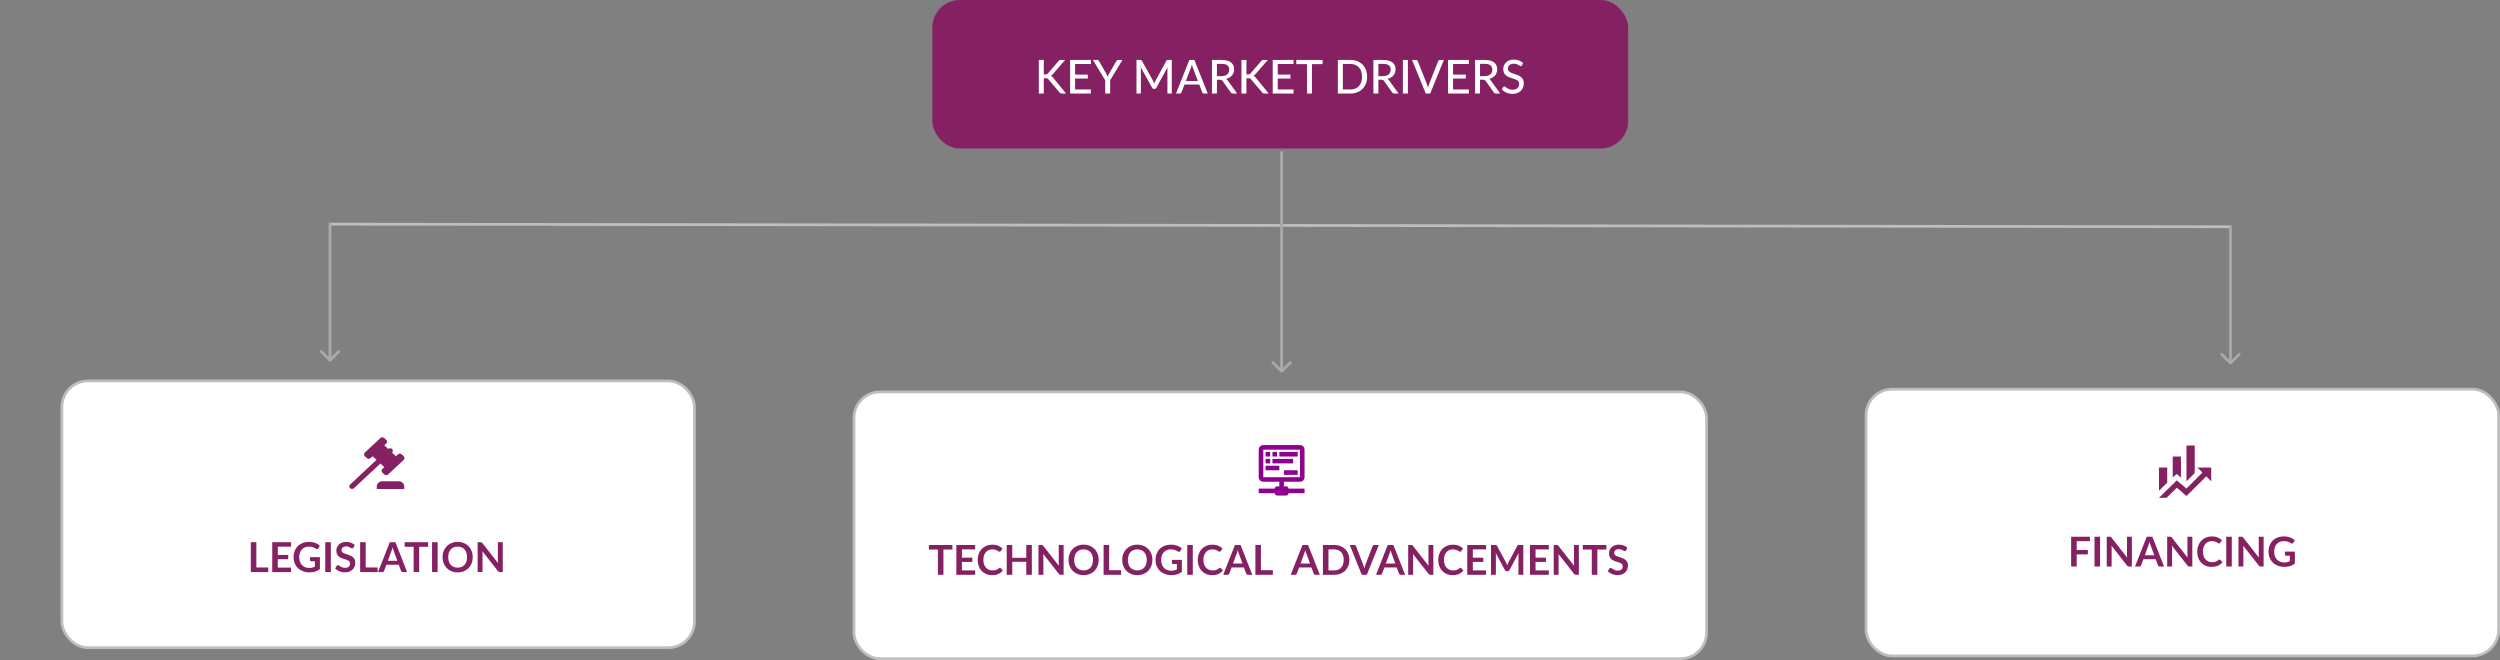 <svg width="909" height="240" viewBox="0 0 909 240" fill="none" xmlns="http://www.w3.org/2000/svg">
<rect x="0" y="0" width="909" height="240" fill="#808080" stroke="none"/>
<rect x="339" width="253" height="54" rx="10" fill="#852163"/>
<rect x="22.5" y="138.5" width="230" height="97" rx="9.5" fill="white" stroke="#BEBEBE"/>
<rect x="310.5" y="142.5" width="310" height="97" rx="9.5" fill="white" stroke="#BEBEBE"/>
<rect x="678.5" y="141.5" width="230" height="97" rx="9.5" fill="white" stroke="#BEBEBE"/>
<path d="M379.523 27.073H380.118C380.334 27.073 380.507 27.047 380.637 26.996C380.773 26.939 380.895 26.846 381.002 26.715L384.887 22.202C385.012 22.049 385.139 21.944 385.269 21.887C385.4 21.825 385.561 21.794 385.754 21.794H387.301L382.779 26.996C382.666 27.143 382.552 27.262 382.439 27.353C382.331 27.444 382.218 27.52 382.099 27.582C382.411 27.69 382.683 27.908 382.915 28.237L387.615 34H386.043C385.93 34 385.83 33.992 385.745 33.974C385.666 33.958 385.595 33.935 385.533 33.907C385.476 33.873 385.422 33.833 385.371 33.788C385.326 33.742 385.284 33.688 385.244 33.626L381.223 28.866C381.167 28.792 381.11 28.73 381.053 28.679C380.997 28.628 380.932 28.588 380.858 28.56C380.784 28.526 380.699 28.503 380.603 28.492C380.507 28.475 380.393 28.466 380.263 28.466H379.523V34H377.713V21.794H379.523V27.073ZM396.659 32.529L396.65 34H389.085V21.794H396.65V23.265H390.904V27.132H395.528V28.552H390.904V32.529H396.659ZM403.648 29.172V34H401.846V29.172L397.375 21.794H398.965C399.123 21.794 399.251 21.834 399.347 21.913C399.443 21.987 399.523 22.086 399.585 22.21L402.237 26.775C402.345 26.985 402.441 27.183 402.526 27.37C402.617 27.557 402.696 27.741 402.764 27.922C402.826 27.741 402.897 27.557 402.977 27.37C403.062 27.183 403.158 26.985 403.266 26.775L405.909 22.21C405.966 22.108 406.042 22.015 406.139 21.93C406.241 21.839 406.368 21.794 406.521 21.794H408.119L403.648 29.172ZM426.059 21.794V34H424.478V25.313C424.478 25.183 424.481 25.044 424.486 24.896C424.498 24.749 424.509 24.599 424.52 24.446L420.457 31.901C420.316 32.178 420.097 32.317 419.803 32.317H419.548C419.253 32.317 419.038 32.178 418.902 31.901L414.762 24.421C414.796 24.738 414.813 25.035 414.813 25.313V34H413.224V21.794H414.567C414.725 21.794 414.847 21.811 414.932 21.845C415.023 21.873 415.108 21.958 415.187 22.1L419.267 29.41C419.347 29.557 419.42 29.713 419.488 29.878C419.556 30.042 419.621 30.206 419.684 30.37C419.803 30.036 419.942 29.713 420.1 29.401L424.104 22.1C424.177 21.958 424.257 21.873 424.342 21.845C424.432 21.811 424.557 21.794 424.716 21.794H426.059ZM435.564 29.453L433.753 24.718C433.623 24.395 433.493 23.987 433.362 23.494C433.3 23.738 433.235 23.964 433.167 24.174C433.104 24.384 433.042 24.571 432.98 24.735L431.178 29.453H435.564ZM439.142 34H437.748C437.59 34 437.459 33.96 437.357 33.881C437.255 33.802 437.182 33.7 437.136 33.575L436.057 30.744H430.676L429.597 33.575C429.557 33.683 429.483 33.782 429.376 33.873C429.268 33.958 429.138 34 428.985 34H427.591L432.453 21.794H434.28L439.142 34ZM444.126 27.676C444.59 27.676 444.998 27.619 445.35 27.506C445.707 27.393 446.004 27.234 446.242 27.03C446.48 26.82 446.659 26.574 446.778 26.291C446.897 26.002 446.956 25.684 446.956 25.338C446.956 24.636 446.724 24.106 446.259 23.749C445.8 23.392 445.109 23.213 444.185 23.213H442.477V27.676H444.126ZM449.821 34H448.206C447.883 34 447.647 33.873 447.5 33.617L444.483 29.384C444.386 29.243 444.281 29.144 444.168 29.087C444.055 29.025 443.885 28.994 443.658 28.994H442.477V34H440.666V21.794H444.185C444.973 21.794 445.65 21.876 446.217 22.041C446.789 22.199 447.259 22.429 447.628 22.729C448.002 23.024 448.276 23.381 448.452 23.8C448.633 24.219 448.724 24.69 448.724 25.211C448.724 25.636 448.659 26.035 448.529 26.41C448.398 26.784 448.206 27.121 447.951 27.421C447.701 27.716 447.395 27.971 447.033 28.186C446.67 28.401 446.259 28.566 445.8 28.679C446.027 28.815 446.222 29.005 446.387 29.248L449.821 34ZM453.201 27.073H453.796C454.012 27.073 454.184 27.047 454.315 26.996C454.451 26.939 454.573 26.846 454.68 26.715L458.565 22.202C458.689 22.049 458.817 21.944 458.947 21.887C459.078 21.825 459.239 21.794 459.432 21.794H460.979L456.457 26.996C456.343 27.143 456.23 27.262 456.117 27.353C456.009 27.444 455.896 27.52 455.777 27.582C456.088 27.69 456.36 27.908 456.593 28.237L461.293 34H459.721C459.607 34 459.508 33.992 459.423 33.974C459.344 33.958 459.273 33.935 459.211 33.907C459.154 33.873 459.1 33.833 459.049 33.788C459.004 33.742 458.961 33.688 458.922 33.626L454.901 28.866C454.845 28.792 454.788 28.73 454.731 28.679C454.675 28.628 454.609 28.588 454.536 28.56C454.462 28.526 454.377 28.503 454.281 28.492C454.184 28.475 454.071 28.466 453.941 28.466H453.201V34H451.391V21.794H453.201V27.073ZM470.336 32.529L470.328 34H462.763V21.794H470.328V23.265H464.582V27.132H469.206V28.552H464.582V32.529H470.336ZM480.896 23.307H477.02V34H475.218V23.307H471.325V21.794H480.896V23.307ZM497.087 27.897C497.087 28.809 496.94 29.64 496.645 30.387C496.356 31.136 495.945 31.779 495.413 32.317C494.88 32.85 494.242 33.263 493.5 33.558C492.758 33.853 491.933 34 491.027 34H486.437V21.794H491.027C491.933 21.794 492.758 21.941 493.5 22.236C494.242 22.531 494.88 22.947 495.413 23.485C495.945 24.018 496.356 24.661 496.645 25.415C496.94 26.163 497.087 26.99 497.087 27.897ZM495.234 27.897C495.234 27.172 495.135 26.523 494.937 25.951C494.738 25.372 494.455 24.885 494.087 24.488C493.724 24.086 493.282 23.78 492.761 23.57C492.245 23.361 491.667 23.256 491.027 23.256H488.256V32.538H491.027C491.667 32.538 492.245 32.433 492.761 32.224C493.282 32.014 493.724 31.711 494.087 31.314C494.455 30.912 494.738 30.424 494.937 29.852C495.135 29.28 495.234 28.628 495.234 27.897ZM502.829 27.676C503.293 27.676 503.701 27.619 504.053 27.506C504.41 27.393 504.707 27.234 504.945 27.03C505.183 26.82 505.362 26.574 505.481 26.291C505.6 26.002 505.659 25.684 505.659 25.338C505.659 24.636 505.427 24.106 504.962 23.749C504.503 23.392 503.812 23.213 502.888 23.213H501.18V27.676H502.829ZM508.524 34H506.909C506.586 34 506.351 33.873 506.203 33.617L503.186 29.384C503.089 29.243 502.985 29.144 502.871 29.087C502.758 29.025 502.588 28.994 502.361 28.994H501.18V34H499.369V21.794H502.888C503.676 21.794 504.353 21.876 504.92 22.041C505.492 22.199 505.962 22.429 506.331 22.729C506.705 23.024 506.98 23.381 507.155 23.8C507.337 24.219 507.427 24.69 507.427 25.211C507.427 25.636 507.362 26.035 507.232 26.41C507.101 26.784 506.909 27.121 506.654 27.421C506.404 27.716 506.098 27.971 505.736 28.186C505.373 28.401 504.962 28.566 504.503 28.679C504.73 28.815 504.925 29.005 505.09 29.248L508.524 34ZM511.913 34H510.094V21.794H511.913V34ZM524.989 21.794L520.025 34H518.401L513.437 21.794H514.882C515.041 21.794 515.169 21.834 515.265 21.913C515.367 21.992 515.443 22.094 515.494 22.219L518.792 30.515C518.872 30.719 518.948 30.943 519.022 31.186C519.101 31.43 519.172 31.685 519.234 31.951C519.291 31.685 519.353 31.43 519.421 31.186C519.489 30.943 519.563 30.719 519.642 30.515L522.932 22.219C522.972 22.106 523.042 22.006 523.144 21.922C523.252 21.837 523.382 21.794 523.535 21.794H524.989ZM534.086 32.529L534.078 34H526.513V21.794H534.078V23.265H528.332V27.132H532.956V28.552H528.332V32.529H534.086ZM539.784 27.676C540.248 27.676 540.656 27.619 541.008 27.506C541.365 27.393 541.662 27.234 541.9 27.03C542.138 26.82 542.317 26.574 542.436 26.291C542.555 26.002 542.614 25.684 542.614 25.338C542.614 24.636 542.382 24.106 541.917 23.749C541.458 23.392 540.767 23.213 539.843 23.213H538.135V27.676H539.784ZM545.479 34H543.864C543.541 34 543.306 33.873 543.158 33.617L540.141 29.384C540.044 29.243 539.94 29.144 539.826 29.087C539.713 29.025 539.543 28.994 539.316 28.994H538.135V34H536.324V21.794H539.843C540.631 21.794 541.308 21.876 541.875 22.041C542.447 22.199 542.917 22.429 543.286 22.729C543.66 23.024 543.935 23.381 544.11 23.8C544.292 24.219 544.382 24.69 544.382 25.211C544.382 25.636 544.317 26.035 544.187 26.41C544.056 26.784 543.864 27.121 543.609 27.421C543.359 27.716 543.053 27.971 542.691 28.186C542.328 28.401 541.917 28.566 541.458 28.679C541.685 28.815 541.88 29.005 542.045 29.248L545.479 34ZM553.364 23.783C553.308 23.879 553.248 23.95 553.186 23.995C553.124 24.041 553.044 24.064 552.948 24.064C552.846 24.064 552.73 24.018 552.599 23.927C552.469 23.831 552.305 23.726 552.106 23.613C551.914 23.494 551.681 23.389 551.409 23.299C551.137 23.202 550.812 23.154 550.432 23.154C550.075 23.154 549.76 23.202 549.488 23.299C549.222 23.389 548.998 23.517 548.817 23.681C548.636 23.84 548.497 24.029 548.4 24.25C548.31 24.466 548.264 24.701 548.264 24.956C548.264 25.285 548.347 25.557 548.511 25.772C548.681 25.987 548.902 26.172 549.174 26.325C549.446 26.477 549.755 26.611 550.1 26.724C550.446 26.837 550.8 26.956 551.163 27.081C551.526 27.2 551.88 27.339 552.225 27.497C552.571 27.656 552.88 27.857 553.152 28.101C553.424 28.339 553.642 28.634 553.806 28.985C553.976 29.331 554.061 29.756 554.061 30.26C554.061 30.798 553.968 31.303 553.781 31.773C553.6 32.243 553.333 32.654 552.982 33.005C552.631 33.357 552.197 33.635 551.681 33.839C551.171 34.037 550.591 34.136 549.939 34.136C549.548 34.136 549.168 34.096 548.8 34.017C548.432 33.943 548.083 33.839 547.754 33.703C547.426 33.561 547.117 33.394 546.828 33.201C546.545 33.003 546.29 32.782 546.063 32.538L546.581 31.671C546.632 31.603 546.692 31.546 546.76 31.501C546.834 31.456 546.916 31.433 547.006 31.433C547.125 31.433 547.261 31.495 547.414 31.62C547.573 31.745 547.766 31.884 547.992 32.036C548.225 32.184 548.5 32.32 548.817 32.444C549.14 32.569 549.531 32.632 549.99 32.632C550.364 32.632 550.698 32.583 550.993 32.487C551.288 32.385 551.534 32.243 551.732 32.062C551.936 31.875 552.092 31.651 552.2 31.39C552.308 31.13 552.361 30.841 552.361 30.523C552.361 30.166 552.279 29.875 552.115 29.648C551.951 29.421 551.732 29.232 551.46 29.078C551.188 28.925 550.88 28.795 550.534 28.688C550.188 28.58 549.834 28.469 549.471 28.356C549.109 28.237 548.755 28.101 548.409 27.948C548.063 27.795 547.754 27.597 547.482 27.353C547.21 27.104 546.992 26.795 546.828 26.427C546.664 26.052 546.581 25.593 546.581 25.049C546.581 24.613 546.666 24.191 546.836 23.783C547.006 23.375 547.253 23.015 547.576 22.703C547.905 22.386 548.307 22.134 548.783 21.947C549.259 21.754 549.803 21.658 550.415 21.658C551.101 21.658 551.73 21.768 552.302 21.989C552.88 22.205 553.381 22.517 553.806 22.924L553.364 23.783Z" fill="white"/>
<path d="M346.304 199.812H343.034V209H341.017V199.812H337.747V198.155H346.304V199.812ZM349.749 199.76V202.767H353.544V204.32H349.749V207.387H354.564V209H347.724V198.155H354.564V199.76H349.749ZM363.565 206.442C363.675 206.442 363.772 206.485 363.857 206.57L364.652 207.432C364.212 207.977 363.67 208.395 363.025 208.685C362.385 208.975 361.615 209.12 360.715 209.12C359.91 209.12 359.185 208.983 358.54 208.707C357.9 208.432 357.352 208.05 356.897 207.56C356.442 207.07 356.092 206.485 355.847 205.805C355.607 205.125 355.487 204.382 355.487 203.577C355.487 202.762 355.617 202.017 355.877 201.342C356.137 200.662 356.502 200.077 356.972 199.587C357.447 199.097 358.012 198.717 358.667 198.447C359.322 198.172 360.047 198.035 360.842 198.035C361.632 198.035 362.332 198.165 362.942 198.425C363.557 198.685 364.08 199.025 364.51 199.445L363.835 200.382C363.795 200.442 363.742 200.495 363.677 200.54C363.617 200.585 363.532 200.607 363.422 200.607C363.347 200.607 363.27 200.587 363.19 200.547C363.11 200.502 363.022 200.45 362.927 200.39C362.832 200.325 362.722 200.255 362.597 200.18C362.472 200.105 362.327 200.037 362.162 199.977C361.997 199.912 361.805 199.86 361.585 199.82C361.37 199.775 361.12 199.752 360.835 199.752C360.35 199.752 359.905 199.84 359.5 200.015C359.1 200.185 358.755 200.435 358.465 200.765C358.175 201.09 357.95 201.49 357.79 201.965C357.63 202.435 357.55 202.972 357.55 203.577C357.55 204.187 357.635 204.73 357.805 205.205C357.98 205.68 358.215 206.08 358.51 206.405C358.805 206.73 359.152 206.98 359.552 207.155C359.952 207.325 360.382 207.41 360.842 207.41C361.117 207.41 361.365 207.395 361.585 207.365C361.81 207.335 362.015 207.287 362.2 207.222C362.39 207.157 362.567 207.075 362.732 206.975C362.902 206.87 363.07 206.742 363.235 206.592C363.285 206.547 363.337 206.512 363.392 206.487C363.447 206.457 363.505 206.442 363.565 206.442ZM375.177 198.155V209H373.152V204.26H368.059V209H366.034V198.155H368.059V202.82H373.152V198.155H375.177ZM386.734 198.155V209H385.699C385.539 209 385.404 208.975 385.294 208.925C385.189 208.87 385.087 208.78 384.987 208.655L379.324 201.425C379.354 201.755 379.369 202.06 379.369 202.34V209H377.592V198.155H378.649C378.734 198.155 378.807 198.16 378.867 198.17C378.932 198.175 378.987 198.19 379.032 198.215C379.082 198.235 379.129 198.267 379.174 198.312C379.219 198.352 379.269 198.407 379.324 198.477L385.009 205.737C384.994 205.562 384.982 205.39 384.972 205.22C384.962 205.05 384.957 204.892 384.957 204.747V198.155H386.734ZM399.492 203.577C399.492 204.372 399.359 205.11 399.094 205.79C398.834 206.465 398.464 207.05 397.984 207.545C397.504 208.04 396.927 208.427 396.252 208.707C395.577 208.983 394.827 209.12 394.002 209.12C393.182 209.12 392.434 208.983 391.759 208.707C391.084 208.427 390.504 208.04 390.019 207.545C389.539 207.05 389.167 206.465 388.902 205.79C388.637 205.11 388.504 204.372 388.504 203.577C388.504 202.782 388.637 202.047 388.902 201.372C389.167 200.692 389.539 200.105 390.019 199.61C390.504 199.115 391.084 198.73 391.759 198.455C392.434 198.175 393.182 198.035 394.002 198.035C394.552 198.035 395.069 198.1 395.554 198.23C396.039 198.355 396.484 198.535 396.889 198.77C397.294 199 397.657 199.282 397.977 199.617C398.302 199.947 398.577 200.317 398.802 200.727C399.027 201.137 399.197 201.582 399.312 202.062C399.432 202.542 399.492 203.047 399.492 203.577ZM397.429 203.577C397.429 202.982 397.349 202.45 397.189 201.98C397.029 201.505 396.802 201.102 396.507 200.772C396.212 200.442 395.852 200.19 395.427 200.015C395.007 199.84 394.532 199.752 394.002 199.752C393.472 199.752 392.994 199.84 392.569 200.015C392.149 200.19 391.789 200.442 391.489 200.772C391.194 201.102 390.967 201.505 390.807 201.98C390.647 202.45 390.567 202.982 390.567 203.577C390.567 204.172 390.647 204.707 390.807 205.182C390.967 205.652 391.194 206.052 391.489 206.382C391.789 206.707 392.149 206.957 392.569 207.132C392.994 207.307 393.472 207.395 394.002 207.395C394.532 207.395 395.007 207.307 395.427 207.132C395.852 206.957 396.212 206.707 396.507 206.382C396.802 206.052 397.029 205.652 397.189 205.182C397.349 204.707 397.429 204.172 397.429 203.577ZM407.616 207.335V209H401.264V198.155H403.281V207.335H407.616ZM419.018 203.577C419.018 204.372 418.886 205.11 418.621 205.79C418.361 206.465 417.991 207.05 417.511 207.545C417.031 208.04 416.453 208.427 415.778 208.707C415.103 208.983 414.353 209.12 413.528 209.12C412.708 209.12 411.961 208.983 411.286 208.707C410.611 208.427 410.031 208.04 409.546 207.545C409.066 207.05 408.693 206.465 408.428 205.79C408.163 205.11 408.031 204.372 408.031 203.577C408.031 202.782 408.163 202.047 408.428 201.372C408.693 200.692 409.066 200.105 409.546 199.61C410.031 199.115 410.611 198.73 411.286 198.455C411.961 198.175 412.708 198.035 413.528 198.035C414.078 198.035 414.596 198.1 415.081 198.23C415.566 198.355 416.011 198.535 416.416 198.77C416.821 199 417.183 199.282 417.503 199.617C417.828 199.947 418.103 200.317 418.328 200.727C418.553 201.137 418.723 201.582 418.838 202.062C418.958 202.542 419.018 203.047 419.018 203.577ZM416.956 203.577C416.956 202.982 416.876 202.45 416.716 201.98C416.556 201.505 416.328 201.102 416.033 200.772C415.738 200.442 415.378 200.19 414.953 200.015C414.533 199.84 414.058 199.752 413.528 199.752C412.998 199.752 412.521 199.84 412.096 200.015C411.676 200.19 411.316 200.442 411.016 200.772C410.721 201.102 410.493 201.505 410.333 201.98C410.173 202.45 410.093 202.982 410.093 203.577C410.093 204.172 410.173 204.707 410.333 205.182C410.493 205.652 410.721 206.052 411.016 206.382C411.316 206.707 411.676 206.957 412.096 207.132C412.521 207.307 412.998 207.395 413.528 207.395C414.058 207.395 414.533 207.307 414.953 207.132C415.378 206.957 415.738 206.707 416.033 206.382C416.328 206.052 416.556 205.652 416.716 205.182C416.876 204.707 416.956 204.172 416.956 203.577ZM429.73 203.562V207.95C429.18 208.355 428.593 208.652 427.968 208.842C427.348 209.027 426.683 209.12 425.973 209.12C425.088 209.12 424.285 208.983 423.565 208.707C422.85 208.432 422.238 208.05 421.728 207.56C421.223 207.07 420.833 206.485 420.558 205.805C420.283 205.125 420.145 204.382 420.145 203.577C420.145 202.762 420.278 202.015 420.543 201.335C420.808 200.655 421.183 200.07 421.668 199.58C422.158 199.09 422.75 198.71 423.445 198.44C424.14 198.17 424.92 198.035 425.785 198.035C426.225 198.035 426.635 198.07 427.015 198.14C427.4 198.21 427.755 198.307 428.08 198.432C428.41 198.552 428.71 198.7 428.98 198.875C429.25 199.05 429.498 199.242 429.723 199.452L429.145 200.367C429.055 200.512 428.938 200.602 428.793 200.637C428.648 200.667 428.49 200.63 428.32 200.525C428.155 200.43 427.99 200.335 427.825 200.24C427.66 200.145 427.475 200.062 427.27 199.992C427.07 199.922 426.843 199.865 426.588 199.82C426.338 199.775 426.048 199.752 425.718 199.752C425.183 199.752 424.698 199.842 424.263 200.022C423.833 200.202 423.465 200.46 423.16 200.795C422.855 201.13 422.62 201.532 422.455 202.002C422.29 202.472 422.208 202.997 422.208 203.577C422.208 204.197 422.295 204.752 422.47 205.242C422.65 205.727 422.9 206.14 423.22 206.48C423.545 206.815 423.935 207.072 424.39 207.252C424.845 207.427 425.353 207.515 425.913 207.515C426.313 207.515 426.67 207.472 426.985 207.387C427.3 207.302 427.608 207.187 427.908 207.042V205.077H426.543C426.413 205.077 426.31 205.042 426.235 204.972C426.165 204.897 426.13 204.807 426.13 204.702V203.562H429.73ZM433.699 209H431.674V198.155H433.699V209ZM443.574 206.442C443.684 206.442 443.782 206.485 443.867 206.57L444.662 207.432C444.222 207.977 443.679 208.395 443.034 208.685C442.394 208.975 441.624 209.12 440.724 209.12C439.919 209.12 439.194 208.983 438.549 208.707C437.909 208.432 437.362 208.05 436.907 207.56C436.452 207.07 436.102 206.485 435.857 205.805C435.617 205.125 435.497 204.382 435.497 203.577C435.497 202.762 435.627 202.017 435.887 201.342C436.147 200.662 436.512 200.077 436.982 199.587C437.457 199.097 438.022 198.717 438.677 198.447C439.332 198.172 440.057 198.035 440.852 198.035C441.642 198.035 442.342 198.165 442.952 198.425C443.567 198.685 444.089 199.025 444.519 199.445L443.844 200.382C443.804 200.442 443.752 200.495 443.687 200.54C443.627 200.585 443.542 200.607 443.432 200.607C443.357 200.607 443.279 200.587 443.199 200.547C443.119 200.502 443.032 200.45 442.937 200.39C442.842 200.325 442.732 200.255 442.607 200.18C442.482 200.105 442.337 200.037 442.172 199.977C442.007 199.912 441.814 199.86 441.594 199.82C441.379 199.775 441.129 199.752 440.844 199.752C440.359 199.752 439.914 199.84 439.509 200.015C439.109 200.185 438.764 200.435 438.474 200.765C438.184 201.09 437.959 201.49 437.799 201.965C437.639 202.435 437.559 202.972 437.559 203.577C437.559 204.187 437.644 204.73 437.814 205.205C437.989 205.68 438.224 206.08 438.519 206.405C438.814 206.73 439.162 206.98 439.562 207.155C439.962 207.325 440.392 207.41 440.852 207.41C441.127 207.41 441.374 207.395 441.594 207.365C441.819 207.335 442.024 207.287 442.209 207.222C442.399 207.157 442.577 207.075 442.742 206.975C442.912 206.87 443.079 206.742 443.244 206.592C443.294 206.547 443.347 206.512 443.402 206.487C443.457 206.457 443.514 206.442 443.574 206.442ZM451.774 204.905L450.454 201.297C450.389 201.137 450.321 200.947 450.251 200.727C450.181 200.507 450.111 200.27 450.041 200.015C449.976 200.27 449.909 200.51 449.839 200.735C449.769 200.955 449.701 201.147 449.636 201.312L448.324 204.905H451.774ZM455.336 209H453.776C453.601 209 453.459 208.957 453.349 208.872C453.239 208.782 453.156 208.672 453.101 208.542L452.291 206.33H447.799L446.989 208.542C446.949 208.657 446.871 208.762 446.756 208.857C446.641 208.952 446.499 209 446.329 209H444.754L449.021 198.155H451.076L455.336 209ZM462.811 207.335V209H456.459V198.155H458.476V207.335H462.811ZM476.325 204.905L475.005 201.297C474.94 201.137 474.872 200.947 474.802 200.727C474.732 200.507 474.662 200.27 474.592 200.015C474.527 200.27 474.46 200.51 474.39 200.735C474.32 200.955 474.252 201.147 474.187 201.312L472.875 204.905H476.325ZM479.887 209H478.327C478.152 209 478.01 208.957 477.9 208.872C477.79 208.782 477.707 208.672 477.652 208.542L476.842 206.33H472.35L471.54 208.542C471.5 208.657 471.422 208.762 471.307 208.857C471.192 208.952 471.05 209 470.88 209H469.305L473.572 198.155H475.627L479.887 209ZM490.64 203.577C490.64 204.372 490.507 205.102 490.242 205.767C489.977 206.432 489.605 207.005 489.125 207.485C488.645 207.965 488.067 208.337 487.392 208.602C486.717 208.867 485.967 209 485.142 209H481.01V198.155H485.142C485.967 198.155 486.717 198.29 487.392 198.56C488.067 198.825 488.645 199.197 489.125 199.677C489.605 200.152 489.977 200.722 490.242 201.387C490.507 202.052 490.64 202.782 490.64 203.577ZM488.57 203.577C488.57 202.982 488.49 202.45 488.33 201.98C488.175 201.505 487.947 201.105 487.647 200.78C487.352 200.45 486.992 200.197 486.567 200.022C486.147 199.847 485.672 199.76 485.142 199.76H483.035V207.395H485.142C485.672 207.395 486.147 207.307 486.567 207.132C486.992 206.957 487.352 206.707 487.647 206.382C487.947 206.052 488.175 205.652 488.33 205.182C488.49 204.707 488.57 204.172 488.57 203.577ZM501.347 198.155L496.967 209H495.145L490.765 198.155H492.385C492.56 198.155 492.702 198.197 492.812 198.282C492.922 198.367 493.005 198.477 493.06 198.612L495.617 205.227C495.702 205.442 495.782 205.68 495.857 205.94C495.937 206.195 496.012 206.462 496.082 206.742C496.142 206.462 496.207 206.195 496.277 205.94C496.347 205.68 496.425 205.442 496.51 205.227L499.052 198.612C499.092 198.497 499.17 198.392 499.285 198.297C499.405 198.202 499.55 198.155 499.72 198.155H501.347ZM507.335 204.905L506.015 201.297C505.95 201.137 505.883 200.947 505.813 200.727C505.743 200.507 505.673 200.27 505.603 200.015C505.538 200.27 505.47 200.51 505.4 200.735C505.33 200.955 505.263 201.147 505.198 201.312L503.885 204.905H507.335ZM510.898 209H509.338C509.163 209 509.02 208.957 508.91 208.872C508.8 208.782 508.718 208.672 508.663 208.542L507.853 206.33H503.36L502.55 208.542C502.51 208.657 502.433 208.762 502.318 208.857C502.203 208.952 502.06 209 501.89 209H500.315L504.583 198.155H506.638L510.898 209ZM521.163 198.155V209H520.128C519.968 209 519.833 208.975 519.723 208.925C519.618 208.87 519.515 208.78 519.415 208.655L513.753 201.425C513.783 201.755 513.798 202.06 513.798 202.34V209H512.02V198.155H513.078C513.163 198.155 513.235 198.16 513.295 198.17C513.36 198.175 513.415 198.19 513.46 198.215C513.51 198.235 513.558 198.267 513.603 198.312C513.648 198.352 513.698 198.407 513.753 198.477L519.438 205.737C519.423 205.562 519.41 205.39 519.4 205.22C519.39 205.05 519.385 204.892 519.385 204.747V198.155H521.163ZM531.026 206.442C531.136 206.442 531.233 206.485 531.318 206.57L532.113 207.432C531.673 207.977 531.131 208.395 530.486 208.685C529.846 208.975 529.076 209.12 528.176 209.12C527.371 209.12 526.646 208.983 526.001 208.707C525.361 208.432 524.813 208.05 524.358 207.56C523.903 207.07 523.553 206.485 523.308 205.805C523.068 205.125 522.948 204.382 522.948 203.577C522.948 202.762 523.078 202.017 523.338 201.342C523.598 200.662 523.963 200.077 524.433 199.587C524.908 199.097 525.473 198.717 526.128 198.447C526.783 198.172 527.508 198.035 528.303 198.035C529.093 198.035 529.793 198.165 530.403 198.425C531.018 198.685 531.541 199.025 531.971 199.445L531.296 200.382C531.256 200.442 531.203 200.495 531.138 200.54C531.078 200.585 530.993 200.607 530.883 200.607C530.808 200.607 530.731 200.587 530.651 200.547C530.571 200.502 530.483 200.45 530.388 200.39C530.293 200.325 530.183 200.255 530.058 200.18C529.933 200.105 529.788 200.037 529.623 199.977C529.458 199.912 529.266 199.86 529.046 199.82C528.831 199.775 528.581 199.752 528.296 199.752C527.811 199.752 527.366 199.84 526.961 200.015C526.561 200.185 526.216 200.435 525.926 200.765C525.636 201.09 525.411 201.49 525.251 201.965C525.091 202.435 525.011 202.972 525.011 203.577C525.011 204.187 525.096 204.73 525.266 205.205C525.441 205.68 525.676 206.08 525.971 206.405C526.266 206.73 526.613 206.98 527.013 207.155C527.413 207.325 527.843 207.41 528.303 207.41C528.578 207.41 528.826 207.395 529.046 207.365C529.271 207.335 529.476 207.287 529.661 207.222C529.851 207.157 530.028 207.075 530.193 206.975C530.363 206.87 530.531 206.742 530.696 206.592C530.746 206.547 530.798 206.512 530.853 206.487C530.908 206.457 530.966 206.442 531.026 206.442ZM535.52 199.76V202.767H539.315V204.32H535.52V207.387H540.335V209H533.495V198.155H540.335V199.76H535.52ZM553.883 198.155V209H552.106V201.995C552.106 201.715 552.121 201.412 552.151 201.087L548.873 207.245C548.718 207.54 548.481 207.687 548.161 207.687H547.876C547.556 207.687 547.318 207.54 547.163 207.245L543.848 201.065C543.863 201.23 543.876 201.392 543.886 201.552C543.896 201.712 543.901 201.86 543.901 201.995V209H542.123V198.155H543.646C543.736 198.155 543.813 198.157 543.878 198.162C543.943 198.167 544.001 198.18 544.051 198.2C544.106 198.22 544.153 198.252 544.193 198.297C544.238 198.342 544.281 198.402 544.321 198.477L547.568 204.5C547.653 204.66 547.731 204.825 547.801 204.995C547.876 205.165 547.948 205.34 548.018 205.52C548.088 205.335 548.161 205.157 548.236 204.987C548.311 204.812 548.391 204.645 548.476 204.485L551.678 198.477C551.718 198.402 551.761 198.342 551.806 198.297C551.851 198.252 551.898 198.22 551.948 198.2C552.003 198.18 552.063 198.167 552.128 198.162C552.193 198.157 552.271 198.155 552.361 198.155H553.883ZM558.328 199.76V202.767H562.123V204.32H558.328V207.387H563.143V209H556.303V198.155H563.143V199.76H558.328ZM574.073 198.155V209H573.038C572.878 209 572.743 208.975 572.633 208.925C572.528 208.87 572.426 208.78 572.326 208.655L566.663 201.425C566.693 201.755 566.708 202.06 566.708 202.34V209H564.931V198.155H565.988C566.073 198.155 566.146 198.16 566.206 198.17C566.271 198.175 566.326 198.19 566.371 198.215C566.421 198.235 566.468 198.267 566.513 198.312C566.558 198.352 566.608 198.407 566.663 198.477L572.348 205.737C572.333 205.562 572.321 205.39 572.311 205.22C572.301 205.05 572.296 204.892 572.296 204.747V198.155H574.073ZM584.063 199.812H580.793V209H578.776V199.812H575.506V198.155H584.063V199.812ZM591.228 200.127C591.168 200.232 591.103 200.31 591.033 200.36C590.968 200.405 590.886 200.427 590.786 200.427C590.681 200.427 590.566 200.39 590.441 200.315C590.321 200.235 590.176 200.147 590.006 200.052C589.836 199.957 589.636 199.872 589.406 199.797C589.181 199.717 588.913 199.677 588.603 199.677C588.323 199.677 588.078 199.712 587.868 199.782C587.658 199.847 587.481 199.94 587.336 200.06C587.196 200.18 587.091 200.325 587.021 200.495C586.951 200.66 586.916 200.842 586.916 201.042C586.916 201.297 586.986 201.51 587.126 201.68C587.271 201.85 587.461 201.995 587.696 202.115C587.931 202.235 588.198 202.342 588.498 202.437C588.798 202.532 589.106 202.635 589.421 202.745C589.736 202.85 590.043 202.975 590.343 203.12C590.643 203.26 590.911 203.44 591.146 203.66C591.381 203.875 591.568 204.14 591.708 204.455C591.853 204.77 591.926 205.152 591.926 205.602C591.926 206.092 591.841 206.552 591.671 206.982C591.506 207.407 591.261 207.78 590.936 208.1C590.616 208.415 590.223 208.665 589.758 208.85C589.293 209.03 588.761 209.12 588.161 209.12C587.816 209.12 587.476 209.085 587.141 209.015C586.806 208.95 586.483 208.855 586.173 208.73C585.868 208.605 585.581 208.455 585.311 208.28C585.041 208.105 584.801 207.91 584.591 207.695L585.183 206.727C585.233 206.657 585.298 206.6 585.378 206.555C585.458 206.505 585.543 206.48 585.633 206.48C585.758 206.48 585.893 206.532 586.038 206.637C586.183 206.737 586.356 206.85 586.556 206.975C586.756 207.1 586.988 207.215 587.253 207.32C587.523 207.42 587.846 207.47 588.221 207.47C588.796 207.47 589.241 207.335 589.556 207.065C589.871 206.79 590.028 206.397 590.028 205.887C590.028 205.602 589.956 205.37 589.811 205.19C589.671 205.01 589.483 204.86 589.248 204.74C589.013 204.615 588.746 204.51 588.446 204.425C588.146 204.34 587.841 204.247 587.531 204.147C587.221 204.047 586.916 203.927 586.616 203.787C586.316 203.647 586.048 203.465 585.813 203.24C585.578 203.015 585.388 202.735 585.243 202.4C585.103 202.06 585.033 201.642 585.033 201.147C585.033 200.752 585.111 200.367 585.266 199.992C585.426 199.617 585.656 199.285 585.956 198.995C586.256 198.705 586.626 198.472 587.066 198.297C587.506 198.122 588.011 198.035 588.581 198.035C589.221 198.035 589.811 198.135 590.351 198.335C590.891 198.535 591.351 198.815 591.731 199.175L591.228 200.127Z" fill="#852163"/>
<path d="M755.087 196.76V199.97H759.152V201.582H755.087V206H753.062V195.155H759.902V196.76H755.087ZM763.583 206H761.558V195.155H763.583V206ZM775.154 195.155V206H774.119C773.959 206 773.824 205.975 773.714 205.925C773.609 205.87 773.506 205.78 773.406 205.655L767.744 198.425C767.774 198.755 767.789 199.06 767.789 199.34V206H766.011V195.155H767.069C767.154 195.155 767.226 195.16 767.286 195.17C767.351 195.175 767.406 195.19 767.451 195.215C767.501 195.235 767.549 195.267 767.594 195.312C767.639 195.352 767.689 195.407 767.744 195.477L773.429 202.737C773.414 202.562 773.401 202.39 773.391 202.22C773.381 202.05 773.376 201.892 773.376 201.747V195.155H775.154ZM783.299 201.905L781.979 198.297C781.914 198.137 781.846 197.947 781.776 197.727C781.706 197.507 781.636 197.27 781.566 197.015C781.501 197.27 781.434 197.51 781.364 197.735C781.294 197.955 781.226 198.147 781.161 198.312L779.849 201.905H783.299ZM786.861 206H785.301C785.126 206 784.984 205.957 784.874 205.872C784.764 205.782 784.681 205.672 784.626 205.542L783.816 203.33H779.324L778.514 205.542C778.474 205.657 778.396 205.762 778.281 205.857C778.166 205.952 778.024 206 777.854 206H776.279L780.546 195.155H782.601L786.861 206ZM797.126 195.155V206H796.091C795.931 206 795.796 205.975 795.686 205.925C795.581 205.87 795.479 205.78 795.379 205.655L789.716 198.425C789.746 198.755 789.761 199.06 789.761 199.34V206H787.984V195.155H789.041C789.126 195.155 789.199 195.16 789.259 195.17C789.324 195.175 789.379 195.19 789.424 195.215C789.474 195.235 789.521 195.267 789.566 195.312C789.611 195.352 789.661 195.407 789.716 195.477L795.401 202.737C795.386 202.562 795.374 202.39 795.364 202.22C795.354 202.05 795.349 201.892 795.349 201.747V195.155H797.126ZM806.989 203.442C807.099 203.442 807.196 203.485 807.281 203.57L808.076 204.432C807.636 204.977 807.094 205.395 806.449 205.685C805.809 205.975 805.039 206.12 804.139 206.12C803.334 206.12 802.609 205.983 801.964 205.707C801.324 205.432 800.776 205.05 800.321 204.56C799.866 204.07 799.516 203.485 799.271 202.805C799.031 202.125 798.911 201.382 798.911 200.577C798.911 199.762 799.041 199.017 799.301 198.342C799.561 197.662 799.926 197.077 800.396 196.587C800.871 196.097 801.436 195.717 802.091 195.447C802.746 195.172 803.471 195.035 804.266 195.035C805.056 195.035 805.756 195.165 806.366 195.425C806.981 195.685 807.504 196.025 807.934 196.445L807.259 197.382C807.219 197.442 807.166 197.495 807.101 197.54C807.041 197.585 806.956 197.607 806.846 197.607C806.771 197.607 806.694 197.587 806.614 197.547C806.534 197.502 806.446 197.45 806.351 197.39C806.256 197.325 806.146 197.255 806.021 197.18C805.896 197.105 805.751 197.037 805.586 196.977C805.421 196.912 805.229 196.86 805.009 196.82C804.794 196.775 804.544 196.752 804.259 196.752C803.774 196.752 803.329 196.84 802.924 197.015C802.524 197.185 802.179 197.435 801.889 197.765C801.599 198.09 801.374 198.49 801.214 198.965C801.054 199.435 800.974 199.972 800.974 200.577C800.974 201.187 801.059 201.73 801.229 202.205C801.404 202.68 801.639 203.08 801.934 203.405C802.229 203.73 802.576 203.98 802.976 204.155C803.376 204.325 803.806 204.41 804.266 204.41C804.541 204.41 804.789 204.395 805.009 204.365C805.234 204.335 805.439 204.287 805.624 204.222C805.814 204.157 805.991 204.075 806.156 203.975C806.326 203.87 806.494 203.742 806.659 203.592C806.709 203.547 806.761 203.512 806.816 203.487C806.871 203.457 806.929 203.442 806.989 203.442ZM811.483 206H809.458V195.155H811.483V206ZM823.054 195.155V206H822.019C821.859 206 821.724 205.975 821.614 205.925C821.509 205.87 821.407 205.78 821.307 205.655L815.644 198.425C815.674 198.755 815.689 199.06 815.689 199.34V206H813.912V195.155H814.969C815.054 195.155 815.127 195.16 815.187 195.17C815.252 195.175 815.307 195.19 815.352 195.215C815.402 195.235 815.449 195.267 815.494 195.312C815.539 195.352 815.589 195.407 815.644 195.477L821.329 202.737C821.314 202.562 821.302 202.39 821.292 202.22C821.282 202.05 821.277 201.892 821.277 201.747V195.155H823.054ZM834.409 200.562V204.95C833.859 205.355 833.272 205.652 832.647 205.842C832.027 206.027 831.362 206.12 830.652 206.12C829.767 206.12 828.964 205.983 828.244 205.707C827.529 205.432 826.917 205.05 826.407 204.56C825.902 204.07 825.512 203.485 825.237 202.805C824.962 202.125 824.824 201.382 824.824 200.577C824.824 199.762 824.957 199.015 825.222 198.335C825.487 197.655 825.862 197.07 826.347 196.58C826.837 196.09 827.429 195.71 828.124 195.44C828.819 195.17 829.599 195.035 830.464 195.035C830.904 195.035 831.314 195.07 831.694 195.14C832.079 195.21 832.434 195.307 832.759 195.432C833.089 195.552 833.389 195.7 833.659 195.875C833.929 196.05 834.177 196.242 834.402 196.452L833.824 197.367C833.734 197.512 833.617 197.602 833.472 197.637C833.327 197.667 833.169 197.63 832.999 197.525C832.834 197.43 832.669 197.335 832.504 197.24C832.339 197.145 832.154 197.062 831.949 196.992C831.749 196.922 831.522 196.865 831.267 196.82C831.017 196.775 830.727 196.752 830.397 196.752C829.862 196.752 829.377 196.842 828.942 197.022C828.512 197.202 828.144 197.46 827.839 197.795C827.534 198.13 827.299 198.532 827.134 199.002C826.969 199.472 826.887 199.997 826.887 200.577C826.887 201.197 826.974 201.752 827.149 202.242C827.329 202.727 827.579 203.14 827.899 203.48C828.224 203.815 828.614 204.072 829.069 204.252C829.524 204.427 830.032 204.515 830.592 204.515C830.992 204.515 831.349 204.472 831.664 204.387C831.979 204.302 832.287 204.187 832.587 204.042V202.077H831.222C831.092 202.077 830.989 202.042 830.914 201.972C830.844 201.897 830.809 201.807 830.809 201.702V200.562H834.409Z" fill="#852163"/>
<path d="M97.546 206.335V208H91.193V197.155H93.211V206.335H97.546ZM101.011 198.76V201.767H104.806V203.32H101.011V206.387H105.826V208H98.986V197.155H105.826V198.76H101.011ZM116.32 202.562V206.95C115.77 207.355 115.182 207.652 114.557 207.842C113.937 208.027 113.272 208.12 112.562 208.12C111.677 208.12 110.875 207.983 110.155 207.707C109.44 207.432 108.827 207.05 108.317 206.56C107.812 206.07 107.422 205.485 107.147 204.805C106.872 204.125 106.735 203.382 106.735 202.577C106.735 201.762 106.867 201.015 107.132 200.335C107.397 199.655 107.772 199.07 108.257 198.58C108.747 198.09 109.34 197.71 110.035 197.44C110.73 197.17 111.51 197.035 112.375 197.035C112.815 197.035 113.225 197.07 113.605 197.14C113.99 197.21 114.345 197.307 114.67 197.432C115 197.552 115.3 197.7 115.57 197.875C115.84 198.05 116.087 198.242 116.312 198.452L115.735 199.367C115.645 199.512 115.527 199.602 115.382 199.637C115.237 199.667 115.08 199.63 114.91 199.525C114.745 199.43 114.58 199.335 114.415 199.24C114.25 199.145 114.065 199.062 113.86 198.992C113.66 198.922 113.432 198.865 113.177 198.82C112.927 198.775 112.637 198.752 112.307 198.752C111.772 198.752 111.287 198.842 110.852 199.022C110.422 199.202 110.055 199.46 109.75 199.795C109.445 200.13 109.21 200.532 109.045 201.002C108.88 201.472 108.797 201.997 108.797 202.577C108.797 203.197 108.885 203.752 109.06 204.242C109.24 204.727 109.49 205.14 109.81 205.48C110.135 205.815 110.525 206.072 110.98 206.252C111.435 206.427 111.942 206.515 112.502 206.515C112.902 206.515 113.26 206.472 113.575 206.387C113.89 206.302 114.197 206.187 114.497 206.042V204.077H113.132C113.002 204.077 112.9 204.042 112.825 203.972C112.755 203.897 112.72 203.807 112.72 203.702V202.562H116.32ZM120.289 208H118.264V197.155H120.289V208ZM128.492 199.127C128.432 199.232 128.367 199.31 128.297 199.36C128.232 199.405 128.149 199.427 128.049 199.427C127.944 199.427 127.829 199.39 127.704 199.315C127.584 199.235 127.439 199.147 127.269 199.052C127.099 198.957 126.899 198.872 126.669 198.797C126.444 198.717 126.177 198.677 125.867 198.677C125.587 198.677 125.342 198.712 125.132 198.782C124.922 198.847 124.744 198.94 124.599 199.06C124.459 199.18 124.354 199.325 124.284 199.495C124.214 199.66 124.179 199.842 124.179 200.042C124.179 200.297 124.249 200.51 124.389 200.68C124.534 200.85 124.724 200.995 124.959 201.115C125.194 201.235 125.462 201.342 125.762 201.437C126.062 201.532 126.369 201.635 126.684 201.745C126.999 201.85 127.307 201.975 127.607 202.12C127.907 202.26 128.174 202.44 128.409 202.66C128.644 202.875 128.832 203.14 128.972 203.455C129.117 203.77 129.189 204.152 129.189 204.602C129.189 205.092 129.104 205.552 128.934 205.982C128.769 206.407 128.524 206.78 128.199 207.1C127.879 207.415 127.487 207.665 127.022 207.85C126.557 208.03 126.024 208.12 125.424 208.12C125.079 208.12 124.739 208.085 124.404 208.015C124.069 207.95 123.747 207.855 123.437 207.73C123.132 207.605 122.844 207.455 122.574 207.28C122.304 207.105 122.064 206.91 121.854 206.695L122.447 205.727C122.497 205.657 122.562 205.6 122.642 205.555C122.722 205.505 122.807 205.48 122.897 205.48C123.022 205.48 123.157 205.532 123.302 205.637C123.447 205.737 123.619 205.85 123.819 205.975C124.019 206.1 124.252 206.215 124.517 206.32C124.787 206.42 125.109 206.47 125.484 206.47C126.059 206.47 126.504 206.335 126.819 206.065C127.134 205.79 127.292 205.397 127.292 204.887C127.292 204.602 127.219 204.37 127.074 204.19C126.934 204.01 126.747 203.86 126.512 203.74C126.277 203.615 126.009 203.51 125.709 203.425C125.409 203.34 125.104 203.247 124.794 203.147C124.484 203.047 124.179 202.927 123.879 202.787C123.579 202.647 123.312 202.465 123.077 202.24C122.842 202.015 122.652 201.735 122.507 201.4C122.367 201.06 122.297 200.642 122.297 200.147C122.297 199.752 122.374 199.367 122.529 198.992C122.689 198.617 122.919 198.285 123.219 197.995C123.519 197.705 123.889 197.472 124.329 197.297C124.769 197.122 125.274 197.035 125.844 197.035C126.484 197.035 127.074 197.135 127.614 197.335C128.154 197.535 128.614 197.815 128.994 198.175L128.492 199.127ZM137.302 206.335V208H130.949V197.155H132.967V206.335H137.302ZM144.472 203.905L143.152 200.297C143.087 200.137 143.02 199.947 142.95 199.727C142.88 199.507 142.81 199.27 142.74 199.015C142.675 199.27 142.607 199.51 142.537 199.735C142.467 199.955 142.4 200.147 142.335 200.312L141.022 203.905H144.472ZM148.035 208H146.475C146.3 208 146.157 207.957 146.047 207.872C145.937 207.782 145.855 207.672 145.8 207.542L144.99 205.33H140.497L139.687 207.542C139.647 207.657 139.57 207.762 139.455 207.857C139.34 207.952 139.197 208 139.027 208H137.452L141.72 197.155H143.775L148.035 208ZM155.678 198.812H152.408V208H150.39V198.812H147.12V197.155H155.678V198.812ZM159.122 208H157.097V197.155H159.122V208ZM171.892 202.577C171.892 203.372 171.76 204.11 171.495 204.79C171.235 205.465 170.865 206.05 170.385 206.545C169.905 207.04 169.327 207.427 168.652 207.707C167.977 207.983 167.227 208.12 166.402 208.12C165.582 208.12 164.835 207.983 164.16 207.707C163.485 207.427 162.905 207.04 162.42 206.545C161.94 206.05 161.567 205.465 161.302 204.79C161.037 204.11 160.905 203.372 160.905 202.577C160.905 201.782 161.037 201.047 161.302 200.372C161.567 199.692 161.94 199.105 162.42 198.61C162.905 198.115 163.485 197.73 164.16 197.455C164.835 197.175 165.582 197.035 166.402 197.035C166.952 197.035 167.47 197.1 167.955 197.23C168.44 197.355 168.885 197.535 169.29 197.77C169.695 198 170.057 198.282 170.377 198.617C170.702 198.947 170.977 199.317 171.202 199.727C171.427 200.137 171.597 200.582 171.712 201.062C171.832 201.542 171.892 202.047 171.892 202.577ZM169.83 202.577C169.83 201.982 169.75 201.45 169.59 200.98C169.43 200.505 169.202 200.102 168.907 199.772C168.612 199.442 168.252 199.19 167.827 199.015C167.407 198.84 166.932 198.752 166.402 198.752C165.872 198.752 165.395 198.84 164.97 199.015C164.55 199.19 164.19 199.442 163.89 199.772C163.595 200.102 163.367 200.505 163.207 200.98C163.047 201.45 162.967 201.982 162.967 202.577C162.967 203.172 163.047 203.707 163.207 204.182C163.367 204.652 163.595 205.052 163.89 205.382C164.19 205.707 164.55 205.957 164.97 206.132C165.395 206.307 165.872 206.395 166.402 206.395C166.932 206.395 167.407 206.307 167.827 206.132C168.252 205.957 168.612 205.707 168.907 205.382C169.202 205.052 169.43 204.652 169.59 204.182C169.75 203.707 169.83 203.172 169.83 202.577ZM182.807 197.155V208H181.772C181.612 208 181.477 207.975 181.367 207.925C181.262 207.87 181.159 207.78 181.059 207.655L175.397 200.425C175.427 200.755 175.442 201.06 175.442 201.34V208H173.664V197.155H174.722C174.807 197.155 174.879 197.16 174.939 197.17C175.004 197.175 175.059 197.19 175.104 197.215C175.154 197.235 175.202 197.267 175.247 197.312C175.292 197.352 175.342 197.407 175.397 197.477L181.082 204.737C181.067 204.562 181.054 204.39 181.044 204.22C181.034 204.05 181.029 203.892 181.029 203.747V197.155H182.807Z" fill="#852163"/>
<path d="M470.167 168.5H462.667V166.833H470.167V168.5ZM461.833 166.833H460.167V168.5H461.833V166.833ZM461.833 164.333H460.167V166H461.833V164.333ZM464.333 164.333H462.667V166H464.333V164.333ZM466.833 175.167V176.833H467.667C468.125 176.833 468.5 177.208 468.5 177.667H474.333V179.333H468.5C468.5 179.792 468.125 180.167 467.667 180.167H464.333C463.875 180.167 463.5 179.792 463.5 179.333H457.667V177.667H463.5C463.5 177.208 463.875 176.833 464.333 176.833H465.167V175.167H459.333C458.408 175.167 457.667 174.425 457.667 173.5V163.5C457.667 162.575 458.417 161.833 459.333 161.833H472.667C473.592 161.833 474.333 162.575 474.333 163.5V173.5C474.333 174.425 473.592 175.167 472.667 175.167H466.833ZM472.667 173.5V163.5H459.333V173.5H472.667ZM465.167 166H471.833V164.333H465.167V166ZM460.167 171H465.167V169.333H460.167V171ZM466.833 172.667H471.833V171H466.833V172.667Z" fill="#8E008E"/>
<path d="M788 175.5L785 178.44V170H788M793 173.66L791.43 172.32L790 173.64V166H793M798 172L795 175V162H798M800.81 171.81L799 170H804V175L802.21 173.21L795 180.36L791.53 177.34L787.75 181H785L791.47 174.66L795 177.64" fill="#852163"/>
<path d="M127.292 176.187L136.892 167.211L135.493 165.884L134.772 166.547C134.382 166.912 133.752 166.912 133.362 166.547L132.652 165.884C132.262 165.519 132.262 164.93 132.652 164.565L138.312 159.273C138.703 158.909 139.332 158.909 139.722 159.273L140.432 159.937C140.823 160.302 140.823 160.891 140.432 161.256L139.722 161.901L141.142 163.238C141.533 162.873 142.162 162.873 142.552 163.238C142.943 163.602 142.943 164.201 142.552 164.565L143.962 165.884L144.673 165.22C145.062 164.855 145.703 164.855 146.093 165.22L146.792 165.884C147.182 166.248 147.182 166.847 146.792 167.211L141.142 172.494C140.752 172.858 140.113 172.858 139.722 172.494L139.023 171.839C138.623 171.475 138.623 170.876 139.023 170.512L139.722 169.848L138.312 168.53L128.703 177.514C128.313 177.879 127.683 177.879 127.292 177.514C126.903 177.15 126.903 176.551 127.292 176.187ZM144.993 174.99C145.523 174.99 146.032 175.187 146.407 175.538C146.782 175.888 146.993 176.364 146.993 176.86V177.795H136.993V176.86C136.993 176.364 137.203 175.888 137.578 175.538C137.953 175.187 138.462 174.99 138.993 174.99H144.993Z" fill="#852163"/>
<line x1="120.001" y1="81.5" x2="811" y2="82.453" stroke="#BEBEBE"/>
<path d="M465.646 135.354C465.842 135.549 466.158 135.549 466.354 135.354L469.536 132.172C469.731 131.976 469.731 131.66 469.536 131.464C469.34 131.269 469.024 131.269 468.828 131.464L466 134.293L463.172 131.464C462.976 131.269 462.66 131.269 462.464 131.464C462.269 131.66 462.269 131.976 462.464 132.172L465.646 135.354ZM465.5 55V135H466.5V55H465.5Z" fill="#AAAAAA"/>
<path d="M119.646 131.354C119.842 131.549 120.158 131.549 120.354 131.354L123.536 128.172C123.731 127.976 123.731 127.66 123.536 127.464C123.34 127.269 123.024 127.269 122.828 127.464L120 130.293L117.172 127.464C116.976 127.269 116.66 127.269 116.464 127.464C116.269 127.66 116.269 127.976 116.464 128.172L119.646 131.354ZM119.5 81V131H120.5V81H119.5Z" fill="#AAAAAA"/>
<path d="M810.646 132.354C810.842 132.549 811.158 132.549 811.354 132.354L814.536 129.172C814.731 128.976 814.731 128.66 814.536 128.464C814.34 128.269 814.024 128.269 813.828 128.464L811 131.293L808.172 128.464C807.976 128.269 807.66 128.269 807.464 128.464C807.269 128.66 807.269 128.976 807.464 129.172L810.646 132.354ZM810.5 82V132H811.5V82H810.5Z" fill="#AAAAAA"/>
</svg>
